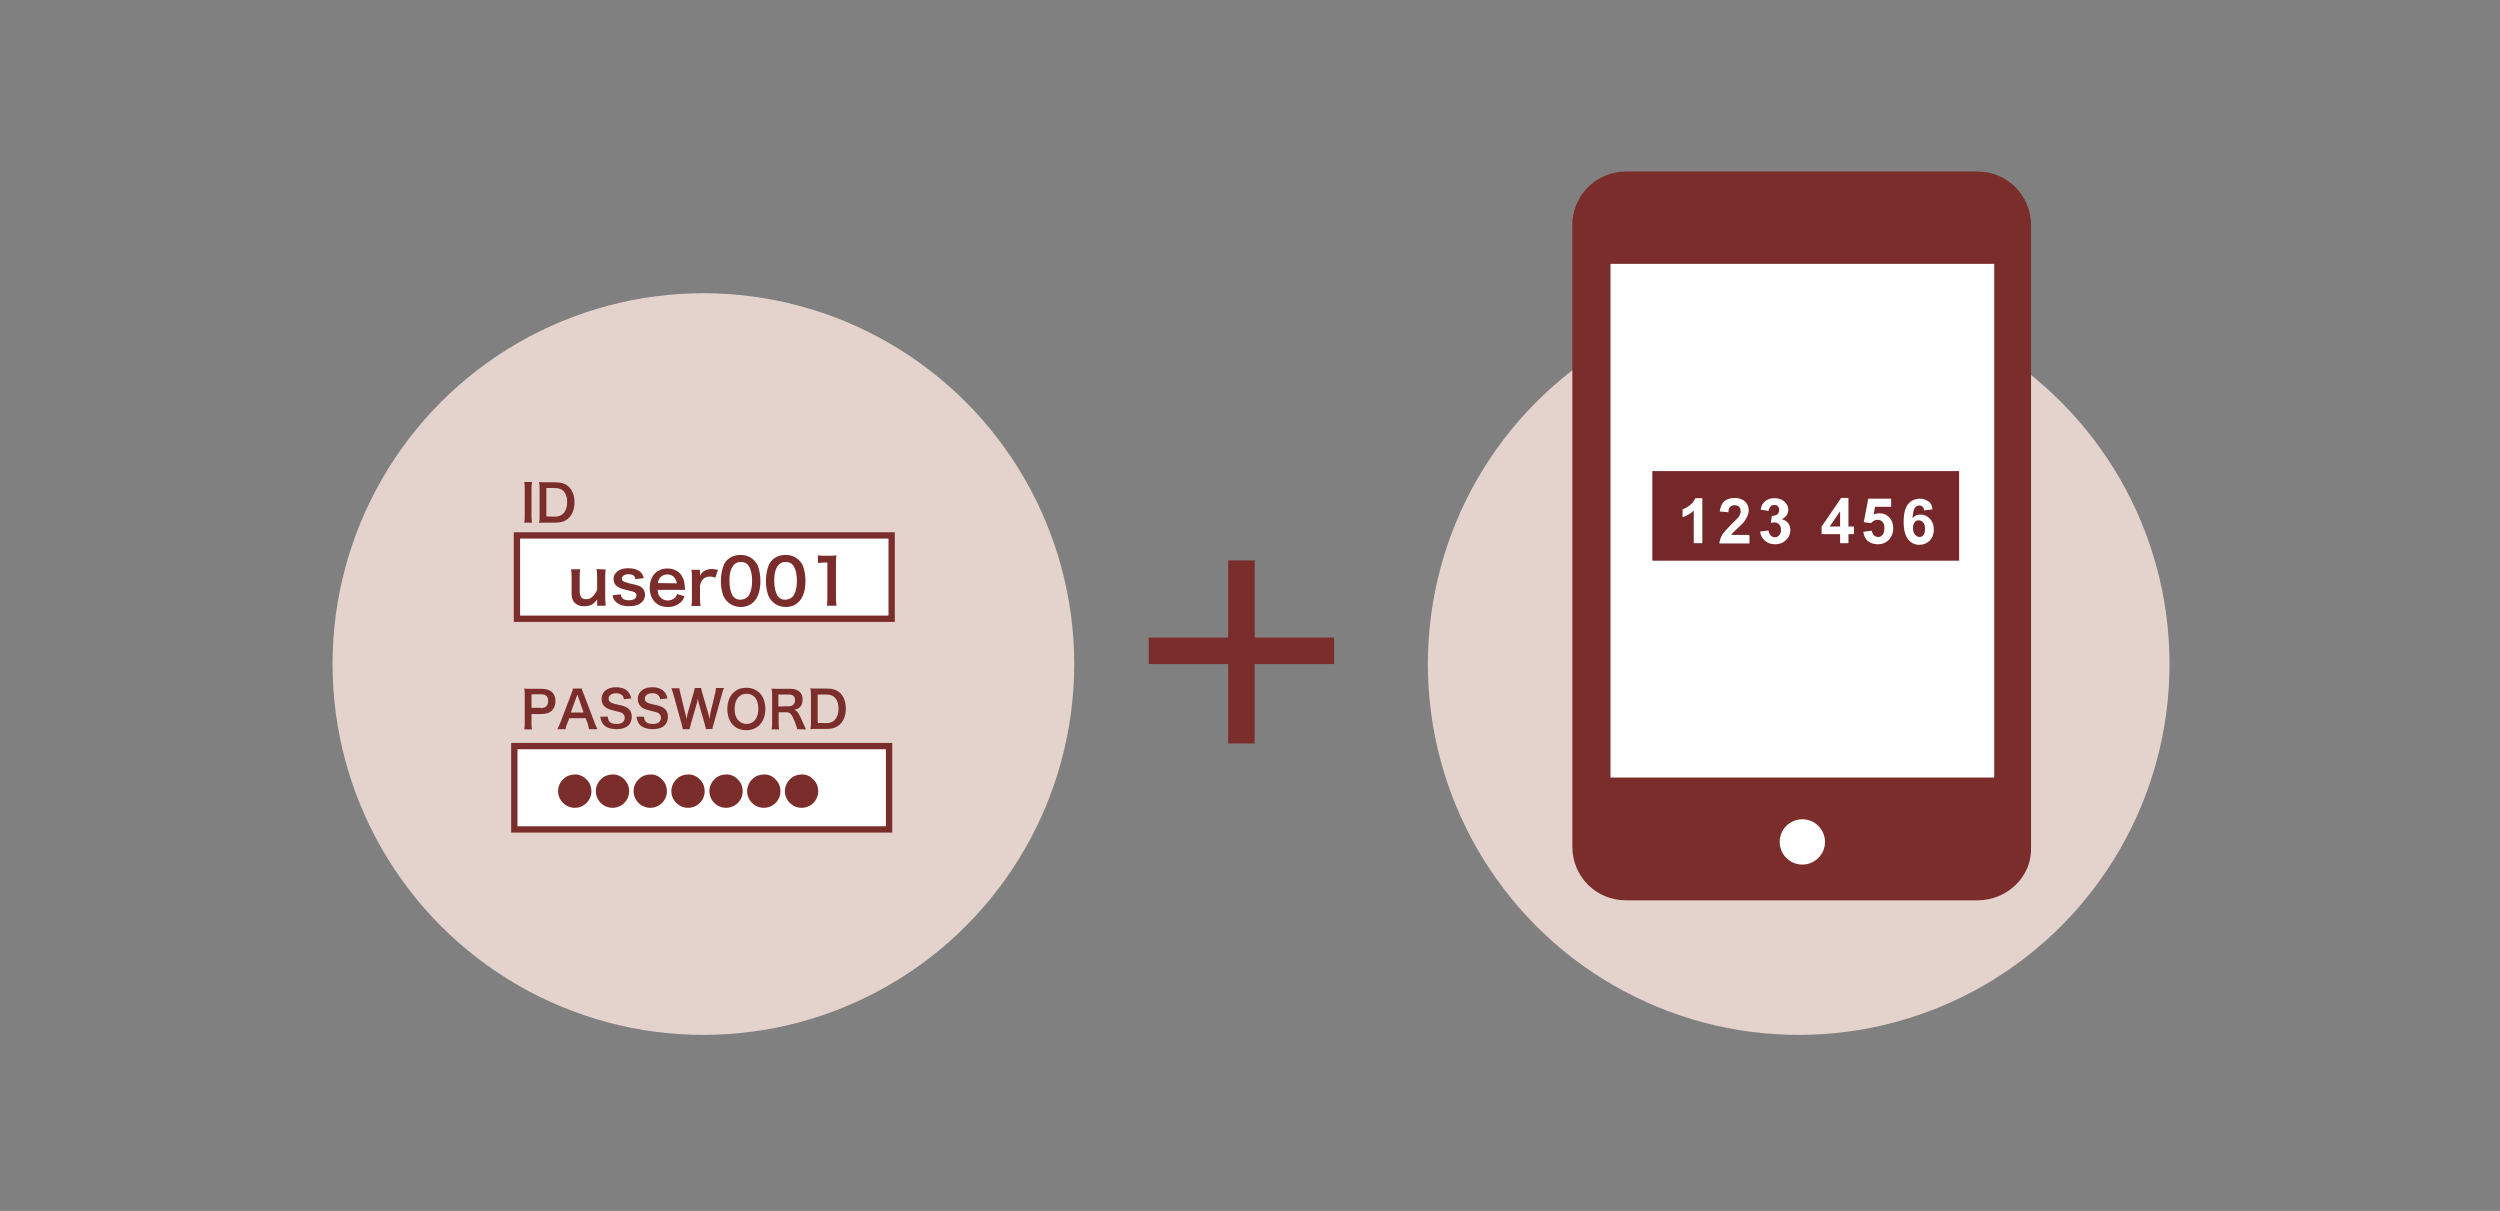 <?xml version="1.0" encoding="utf-8"?>
<!-- Generator: Adobe Illustrator 28.2.0, SVG Export Plug-In . SVG Version: 6.00 Build 0)  -->
<svg version="1.1" id="レイヤー_1" xmlns="http://www.w3.org/2000/svg" xmlns:xlink="http://www.w3.org/1999/xlink" x="0px"
	 y="0px" viewBox="0 0 960 465" style="enable-background:new 0 0 960 465;" xml:space="preserve">
<rect x="0" y="0" width="960" height="465" fill="#808080" stroke="none"/>
<style type="text/css">
	.st0{fill:#7B2D2B;}
	.st1{fill:#E3D3CC;}
	.st2{fill:#7B2D2B;stroke:#7B2D2B;stroke-width:4.239;stroke-miterlimit:10;}
	.st3{fill:#FFFFFF;stroke:#7B2D2B;stroke-width:1.843;stroke-miterlimit:10;}
	.st4{fill:#FFFFFF;}
	.st5{fill:#762729;}
	.st6{fill:#FFFFFF;stroke:#7B2D2B;stroke-width:2.422;stroke-miterlimit:10;}
</style>
<g>
	<path class="st0" d="M481.8,285.5h-10.2V255h-30.5v-10.2h30.5v-29.6h10.2v29.6h30.5V255h-30.5V285.5z"/>
</g>
<circle class="st1" cx="270.1" cy="255" r="142.4"/>
<circle class="st1" cx="690.7" cy="255" r="142.4"/>
<g>
	<path class="st2" d="M759.4,343.6H624.3c-10.2,0-18.4-8.2-18.4-18.4V86.4c0-10.2,8.2-18.4,18.4-18.4h135.1
		c10.2,0,18.4,8.2,18.4,18.4v238.8C778.3,335.4,769.6,343.6,759.4,343.6z"/>
	<rect x="617.5" y="100.4" class="st3" width="149.2" height="199.1"/>
	<circle class="st4" cx="692.1" cy="323.3" r="8.7"/>
	<rect x="634.5" y="180.9" class="st5" width="117.8" height="34.4"/>
</g>
<g>
	<rect x="198.5" y="205.6" class="st6" width="143.9" height="32"/>
	<rect x="197.5" y="286.5" class="st6" width="143.9" height="32"/>
</g>
<g>
	<path class="st4" d="M653.7,208.6h-3.3v-12.5c-1.2,1.1-2.7,2-4.3,2.5v-3c0.8-0.3,1.8-0.8,2.8-1.6c1-0.8,1.7-1.7,2.1-2.7h2.7V208.6z
		"/>
	<path class="st4" d="M671.8,205.6v3.1h-11.6c0.2-1.1,0.5-2.3,1.1-3.3s1.9-2.4,3.7-4.2c1.5-1.4,2.4-2.4,2.7-2.8
		c0.5-0.7,0.7-1.4,0.7-2.1c0-0.8-0.2-1.3-0.6-1.7c-0.4-0.4-1-0.6-1.7-0.6c-0.7,0-1.2,0.2-1.7,0.6c-0.4,0.4-0.7,1.1-0.7,2.1l-3.3-0.3
		c0.2-1.8,0.8-3.1,1.8-4c1.1-0.8,2.4-1.2,3.9-1.2c1.7,0,3,0.5,4,1.4c1,0.9,1.4,2.1,1.4,3.4c0,0.8-0.2,1.5-0.5,2.2
		c-0.3,0.7-0.8,1.4-1.3,2.2c-0.4,0.5-1.1,1.2-2.2,2.2c-1.1,1-1.7,1.6-2,1.9c-0.3,0.3-0.5,0.6-0.7,0.9h6.8V205.6z"/>
	<path class="st4" d="M675.9,204.1l3.2-0.4c0.1,0.8,0.4,1.4,0.8,1.9c0.5,0.5,1,0.7,1.6,0.7c0.7,0,1.3-0.2,1.7-0.8
		c0.5-0.5,0.7-1.2,0.7-2.1c0-0.8-0.2-1.5-0.7-2c-0.5-0.5-1-0.8-1.7-0.8c-0.5,0-0.9,0.1-1.5,0.2l0.4-2.7c0.9,0,1.6-0.2,2.1-0.6
		c0.5-0.4,0.7-1,0.7-1.7c0-0.6-0.2-1.1-0.5-1.4c-0.4-0.4-0.8-0.5-1.4-0.5s-1.1,0.2-1.4,0.6c-0.4,0.4-0.7,1-0.8,1.7l-3-0.5
		c0.2-1.1,0.5-1.9,1-2.5c0.5-0.6,1.1-1.1,1.8-1.4c0.8-0.4,1.6-0.5,2.6-0.5c1.6,0,3,0.5,4,1.6c0.8,0.8,1.2,1.8,1.2,2.9
		c0,1.5-0.8,2.7-2.5,3.6c1,0.2,1.8,0.7,2.4,1.4c0.6,0.8,0.9,1.7,0.9,2.7c0,1.5-0.5,2.8-1.7,3.9c-1.1,1.1-2.5,1.6-4.2,1.6
		c-1.6,0-2.9-0.5-3.9-1.4C676.6,206.6,676,205.5,675.9,204.1z"/>
	<path class="st4" d="M706.6,208.6v-3.5h-7.1v-2.9l7.5-11h2.8v11h2.1v2.9h-2.1v3.5H706.6z M706.6,202.2v-5.9l-4,5.9H706.6z"/>
	<path class="st4" d="M715.5,204.2l3.3-0.4c0.1,0.8,0.4,1.4,0.8,1.7c0.5,0.5,1,0.7,1.6,0.7c0.7,0,1.3-0.3,1.7-0.8
		c0.5-0.5,0.7-1.4,0.7-2.6c0-1.1-0.2-1.8-0.7-2.4c-0.5-0.5-1.1-0.8-1.9-0.8c-1,0-1.8,0.5-2.6,1.3l-2.7-0.4l1.7-9h8.8v3.1h-6.2
		l-0.5,3c0.8-0.4,1.5-0.5,2.3-0.5c1.4,0,2.7,0.5,3.7,1.6c1,1.1,1.5,2.4,1.5,4.2c0,1.4-0.4,2.7-1.2,3.8c-1.1,1.5-2.7,2.3-4.7,2.3
		c-1.6,0-2.9-0.5-4-1.3C716.3,206.8,715.7,205.7,715.5,204.2z"/>
	<path class="st4" d="M742.1,195.6l-3.2,0.4c-0.1-0.7-0.3-1.1-0.6-1.4c-0.3-0.3-0.8-0.5-1.3-0.5c-0.7,0-1.3,0.3-1.7,0.9
		s-0.8,2-0.9,4c0.8-1,1.8-1.4,3.1-1.4c1.4,0,2.6,0.5,3.6,1.6c1,1.1,1.5,2.4,1.5,4.1c0,1.7-0.5,3.2-1.6,4.3c-1.1,1.1-2.4,1.6-4,1.6
		c-1.7,0-3.2-0.7-4.3-2.1c-1.1-1.4-1.7-3.6-1.7-6.7c0-3.2,0.6-5.5,1.7-6.8c1.1-1.4,2.7-2.1,4.6-2.1c1.3,0,2.4,0.4,3.3,1.1
		C741.4,193,741.9,194.1,742.1,195.6z M734.6,202.8c0,1.1,0.2,1.9,0.8,2.5c0.5,0.6,1.1,0.9,1.7,0.9c0.6,0,1.1-0.2,1.5-0.7
		c0.4-0.5,0.6-1.3,0.6-2.4c0-1.1-0.2-2-0.7-2.5s-1-0.8-1.7-0.8c-0.6,0-1.2,0.2-1.6,0.8C734.8,201.1,734.6,201.8,734.6,202.8z"/>
</g>
<g>
	<g>
		<path class="st0" d="M204.3,185.1c-0.1,0.8-0.2,1.4-0.2,2.5v10.6c0,1.1,0.1,1.7,0.2,2.5h-3c0.2-0.8,0.2-1.4,0.2-2.5v-10.6
			c0-1.2,0-1.7-0.2-2.5H204.3z"/>
		<path class="st0" d="M207.2,187.7c0-1.1,0-1.7-0.2-2.6c0.8,0.1,1.3,0.1,2.5,0.1h3.6c2.4,0,4,0.5,5.3,1.7c1.4,1.4,2.2,3.4,2.2,5.9
			c0,2.7-0.8,4.8-2.3,6.2c-1.3,1.2-2.8,1.7-5.2,1.7h-3.6c-1.2,0-1.7,0-2.5,0.1c0.2-0.8,0.2-1.4,0.2-2.6L207.2,187.7L207.2,187.7z
			 M212.9,198.4c1.6,0,2.7-0.4,3.5-1.3c0.9-1,1.4-2.5,1.4-4.3s-0.5-3.3-1.4-4.2c-0.8-0.8-1.8-1.2-3.5-1.2h-3.1v10.9L212.9,198.4
			L212.9,198.4z"/>
		<path class="st0" d="M232.6,218.7c-0.2,1.1-0.2,1.8-0.2,3.1v7.6c0,1.4,0.1,2.1,0.2,3.2h-3.3v-1.3c0-0.4,0-0.5,0-1.1
			c-1.4,1.9-2.7,2.6-4.9,2.6c-1.2,0-2.1-0.2-2.9-0.7c-1.4-0.8-2-2.2-2-4.2v-6.2c0-1.4-0.1-2.3-0.2-3.1h3.5c-0.2,1.1-0.2,1.9-0.2,3.1
			v5.4c0,1.4,0.4,2.3,1.1,2.7c0.4,0.2,0.8,0.3,1.4,0.3c1.7,0,3.1-1.2,4.2-3.6v-4.9c0-1.2-0.1-2.1-0.2-3.1L232.6,218.7L232.6,218.7z"
			/>
		<path class="st0" d="M238.3,228.2c0.4,1.7,1.3,2.3,3.2,2.3c1.8,0,2.9-0.7,2.9-1.8c0-0.5-0.2-0.9-0.6-1.2c-0.5-0.3-0.6-0.3-2.6-0.8
			c-1.9-0.4-2.7-0.7-3.5-1.1c-1.4-0.7-2.1-1.8-2.1-3.2c0-0.8,0.2-1.7,0.8-2.3c1-1.3,2.7-1.9,4.9-1.9c2,0,3.6,0.5,4.6,1.4
			c0.6,0.6,1,1.2,1.3,2.4l-3.2,0.4c-0.2-1.4-1.1-1.9-2.7-1.9c-1.5,0-2.5,0.7-2.5,1.7c0,0.5,0.2,0.9,0.8,1.1c0.5,0.3,1.1,0.4,2.4,0.8
			c2.5,0.5,3.5,0.8,4.3,1.4c0.9,0.7,1.4,1.7,1.4,3c0,1-0.5,2.1-1.2,2.7c-1.1,1.1-2.8,1.6-5,1.6c-2.5,0-4.3-0.8-5.4-2.1
			c-0.5-0.6-0.7-1.1-0.9-2.1L238.3,228.2z"/>
		<path class="st0" d="M252.5,226.5c0.2,1.4,0.3,2,0.9,2.7c0.7,0.8,1.8,1.4,3,1.4c1.2,0,2.2-0.5,2.9-1.2c0.3-0.3,0.5-0.6,0.7-1.3
			l2.9,0.9c-0.5,1.1-0.8,1.6-1.4,2.2c-1.3,1.2-3,1.9-5,1.9c-4.3,0-7-2.9-7-7.4c0-4.5,2.7-7.4,6.8-7.4c2.8,0,5.1,1.4,6,3.8
			c0.5,1.1,0.6,2.1,0.7,3.7c0,0.1,0,0.2,0.1,0.7H252.5L252.5,226.5z M259.9,224c-0.2-1.1-0.5-1.7-1.1-2.4c-0.7-0.7-1.4-1-2.6-1
			c-1.9,0-3.3,1.3-3.6,3.3L259.9,224L259.9,224z"/>
		<path class="st0" d="M274.7,221.8c-1-0.3-1.5-0.4-2.1-0.4c-1.2,0-2.1,0.4-2.8,1.2c-0.6,0.7-0.8,1.3-1,2.4v4.5
			c0,1.3,0.1,2.1,0.2,3.2h-3.5c0.2-1.2,0.2-1.9,0.2-3.2v-7.6c0-1.4,0-2.1-0.2-3.1h3.3v2.3c0.8-1.7,2.4-2.6,4.6-2.6
			c0.6,0,1.1,0.1,2.3,0.3L274.7,221.8z"/>
		<path class="st0" d="M279.3,231c-0.8-0.8-1.3-1.6-1.6-2.4c-0.6-1.7-0.9-3.6-0.9-5.5c0-2.6,0.6-5.2,1.4-6.7
			c1.3-2.2,3.5-3.3,6.2-3.3c2.1,0,3.8,0.7,5.1,2c0.8,0.8,1.3,1.6,1.6,2.4c0.6,1.7,0.9,3.6,0.9,5.6c0,3-0.7,5.6-1.8,7.1
			c-1.4,1.9-3.3,2.9-5.9,2.9C282.3,233,280.6,232.3,279.3,231z M287.1,229.2c1.1-1.1,1.7-3.4,1.7-6.2s-0.6-5-1.7-6.2
			c-0.6-0.7-1.5-1-2.7-1c-1.1,0-2,0.4-2.7,1.2c-1.1,1.3-1.6,3.3-1.6,5.9c0,2.6,0.5,4.6,1.2,5.8c0.8,1.1,1.7,1.6,3.1,1.6
			C285.5,230.2,286.5,229.8,287.1,229.2z"/>
		<path class="st0" d="M296.6,231c-0.8-0.8-1.3-1.6-1.6-2.4c-0.6-1.7-0.9-3.6-0.9-5.5c0-2.6,0.6-5.2,1.4-6.7
			c1.3-2.2,3.5-3.3,6.2-3.3c2.1,0,3.8,0.7,5.1,2c0.8,0.8,1.3,1.6,1.6,2.4c0.6,1.7,0.9,3.6,0.9,5.6c0,3-0.7,5.6-1.8,7.1
			c-1.4,1.9-3.3,2.9-5.9,2.9C299.6,233,297.8,232.3,296.6,231z M304.3,229.2c1.1-1.1,1.7-3.4,1.7-6.2s-0.6-5-1.7-6.2
			c-0.6-0.7-1.5-1-2.7-1s-2,0.4-2.7,1.2c-1.1,1.3-1.6,3.3-1.6,5.9c0,2.6,0.5,4.6,1.2,5.8c0.8,1.1,1.7,1.6,3.1,1.6
			C302.8,230.2,303.7,229.8,304.3,229.2z"/>
		<path class="st0" d="M317.5,232.6c0.2-0.9,0.2-1.9,0.2-3.2v-13.4h-1.1c-0.9,0-1.6,0.1-2.5,0.2v-3c0.8,0.2,1.3,0.2,2.4,0.2h2.2
			c1.2,0,1.6,0,2.5-0.2c-0.2,1.4-0.2,2.6-0.2,4v12.2c0,1.3,0.1,2.1,0.2,3.2H317.5z"/>
		<path class="st0" d="M201.3,280c0.2-0.8,0.2-1.4,0.2-2.5v-10.6c0-0.9,0-1.7-0.2-2.5c0.8,0.1,1.4,0.1,2.5,0.1h4.1
			c1.9,0,3.3,0.5,4.2,1.4c0.8,0.8,1.2,2,1.2,3.3c0,1.5-0.5,2.7-1.3,3.6c-1,1-2.3,1.4-4.2,1.4h-3.7v3.3c0,1.1,0,1.8,0.2,2.6H201.3z
			 M207.7,271.9c1.8,0,2.8-1,2.8-2.7c0-0.8-0.2-1.4-0.6-1.9c-0.5-0.5-1.1-0.7-2.1-0.7h-3.7v5.2H207.7z"/>
		<path class="st0" d="M226.2,280c-0.2-0.7-0.3-1.5-0.5-2.1l-0.8-2.1h-6.3l-0.8,2.1c-0.4,0.9-0.5,1.2-0.6,2.1h-3.2
			c0.3-0.5,0.7-1.4,1.1-2.3l4.3-11.3c0.4-1,0.5-1.4,0.6-2h3.4c0.1,0.5,0.2,0.8,0.7,2l4.3,11.3c0.5,1.3,0.8,1.8,1,2.3H226.2z
			 M222.1,267.8c-0.1-0.2-0.2-0.5-0.4-1.1c-0.3,0.9-0.3,0.9-0.4,1.1l-2.1,5.8h4.9L222.1,267.8z"/>
		<path class="st0" d="M233.4,275.2c0.1,0.9,0.2,1.3,0.5,1.7c0.5,0.8,1.6,1.1,2.9,1.1c2,0,3.1-0.9,3.1-2.4c0-0.8-0.4-1.4-1-1.8
			c-0.6-0.3-0.7-0.3-3.4-1c-1.4-0.3-2.3-0.7-3-1.2c-1-0.8-1.5-1.8-1.5-3.2c0-2.7,2.2-4.5,5.5-4.5c2.2,0,4,0.7,4.9,2
			c0.5,0.7,0.8,1.2,1,2.3l-2.8,0.3c-0.2-0.7-0.2-1-0.6-1.4c-0.5-0.6-1.4-0.9-2.4-0.9c-1.7,0-2.9,0.8-2.9,2.1c0,0.8,0.5,1.4,1.4,1.7
			c0.5,0.2,0.6,0.2,2.7,0.7c1.5,0.3,2.5,0.7,3.2,1.2c1.1,0.8,1.6,1.9,1.6,3.3c0,1.4-0.5,2.5-1.2,3.3c-1.1,1-2.6,1.5-4.7,1.5
			c-1.6,0-3.2-0.4-4.1-1c-0.8-0.5-1.4-1.3-1.7-2.2c-0.2-0.5-0.2-0.8-0.4-1.6L233.4,275.2z"/>
		<path class="st0" d="M247.3,275.2c0.1,0.9,0.2,1.3,0.5,1.7c0.5,0.8,1.6,1.1,2.9,1.1c2,0,3.1-0.9,3.1-2.4c0-0.8-0.4-1.4-1-1.8
			c-0.6-0.3-0.7-0.3-3.4-1c-1.4-0.3-2.3-0.7-3-1.2c-1-0.8-1.5-1.8-1.5-3.2c0-2.7,2.2-4.5,5.5-4.5c2.2,0,4,0.7,4.9,2
			c0.5,0.7,0.8,1.2,1,2.3l-2.8,0.3c-0.2-0.7-0.2-1-0.6-1.4c-0.5-0.6-1.4-0.9-2.4-0.9c-1.7,0-2.9,0.8-2.9,2.1c0,0.8,0.5,1.4,1.4,1.7
			c0.5,0.2,0.6,0.2,2.7,0.7c1.5,0.3,2.5,0.7,3.2,1.2c1.1,0.8,1.6,1.9,1.6,3.3c0,1.4-0.5,2.5-1.2,3.3c-1.1,1-2.6,1.5-4.7,1.5
			c-1.6,0-3.2-0.4-4.1-1c-0.8-0.5-1.4-1.3-1.7-2.2c-0.2-0.5-0.2-0.8-0.4-1.6L247.3,275.2z"/>
		<path class="st0" d="M271.1,280c-0.1-0.5-0.3-1.3-0.5-2l-2.1-7.3c-0.2-0.8-0.4-1.5-0.5-2.5c-0.2,1.1-0.4,1.9-0.6,2.5l-2.1,7.3
			c-0.2,0.9-0.4,1.5-0.5,2h-2.6c-0.1-0.5-0.1-0.5-0.5-2.1l-3.1-11.2c-0.3-1.1-0.5-1.7-0.8-2.4h3.1c0,0.7,0.2,1.3,0.4,2.1l1.8,7.4
			c0.2,0.6,0.4,1.6,0.5,2.3c0.2-1.2,0.4-1.7,0.5-2.3l2.2-7.6c0.2-0.8,0.4-1.4,0.5-2h2.4c0.1,0.5,0.2,1.2,0.5,2l2.2,7.5
			c0.2,0.5,0.2,0.9,0.5,2.4c0.1-0.5,0.1-0.5,0.2-1.1c0.1-0.3,0.2-1.1,0.2-1.3l1.8-7.4c0.2-0.8,0.3-1.5,0.3-2.1h3.1
			c-0.3,0.7-0.5,1.2-0.8,2.4l-3.1,11.2c-0.2,0.5-0.2,0.9-0.3,1.1c-0.2,0.5-0.2,0.5-0.2,1L271.1,280L271.1,280z"/>
		<path class="st0" d="M291.7,266.1c1.4,1.4,2.2,3.6,2.2,6.1c0,4.9-2.9,8.2-7.3,8.2c-4.5,0-7.3-3.2-7.3-8.2c0-2.5,0.8-4.7,2.2-6.1
			c1.4-1.4,3-2,5.1-2C288.7,264.1,290.3,264.8,291.7,266.1z M291.2,272.2c0-2-0.5-3.6-1.5-4.6c-0.8-0.8-1.8-1.2-3-1.2
			c-2.8,0-4.6,2.2-4.6,5.8c0,2,0.5,3.6,1.6,4.6c0.8,0.8,1.8,1.2,3,1.2C289.4,278,291.2,275.8,291.2,272.2z"/>
		<path class="st0" d="M306.1,280c0-0.5-0.4-1.4-1-3.1c-1.1-2.7-1.7-3.4-3.3-3.4H299v4c0,1.2,0,1.8,0.2,2.6h-2.9
			c0.2-0.8,0.2-1.4,0.2-2.6V267c0-1.1,0-1.6-0.2-2.6c0.8,0.1,1.4,0.1,2.5,0.1h4.7c3,0,4.7,1.5,4.7,4.1c0,1.3-0.3,2.2-1,2.9
			c-0.5,0.5-1.1,0.8-2.2,1.1c1.2,0.4,1.6,0.9,3.6,5.5c0.2,0.4,0.7,1.4,0.9,2L306.1,280L306.1,280z M302.9,271.2
			c0.8,0,1.4-0.2,1.8-0.7c0.4-0.4,0.6-1,0.6-1.7c0-1.4-0.8-2.1-2.4-2.1h-4v4.6L302.9,271.2L302.9,271.2z"/>
		<path class="st0" d="M311.4,266.9c0-1.1,0-1.7-0.2-2.6c0.8,0.1,1.3,0.1,2.5,0.1h3.6c2.4,0,4,0.5,5.3,1.7c1.4,1.4,2.2,3.4,2.2,5.9
			c0,2.7-0.8,4.8-2.3,6.2c-1.3,1.2-2.8,1.7-5.2,1.7h-3.6c-1.2,0-1.7,0-2.5,0.1c0.2-0.8,0.2-1.4,0.2-2.6L311.4,266.9L311.4,266.9z
			 M317.1,277.7c1.6,0,2.7-0.4,3.5-1.3c0.9-1,1.4-2.5,1.4-4.3c0-1.8-0.5-3.3-1.4-4.2c-0.8-0.8-1.8-1.2-3.5-1.2h-3.1v10.9
			L317.1,277.7L317.1,277.7z"/>
		<path class="st0" d="M225.4,299.5c1.1,1.1,1.7,2.7,1.7,4.3c0,3.6-2.9,6.4-6.4,6.4s-6.4-2.9-6.4-6.4c0-1.8,0.8-3.5,2.1-4.7
			c1.1-1.1,2.7-1.7,4.3-1.7C222.4,297.3,224.1,298.1,225.4,299.5z"/>
		<path class="st0" d="M239.9,299.5c1.1,1.1,1.7,2.7,1.7,4.3c0,3.6-2.9,6.4-6.4,6.4c-3.5,0-6.4-2.9-6.4-6.4c0-1.8,0.8-3.5,2.1-4.7
			c1.1-1.1,2.7-1.7,4.3-1.7C237,297.3,238.7,298.1,239.9,299.5z"/>
		<path class="st0" d="M254.4,299.5c1.1,1.1,1.7,2.7,1.7,4.3c0,3.6-2.9,6.4-6.4,6.4s-6.4-2.9-6.4-6.4c0-1.8,0.8-3.5,2.1-4.7
			c1.1-1.1,2.7-1.7,4.3-1.7C251.5,297.3,253.2,298.1,254.4,299.5z"/>
		<path class="st0" d="M268.9,299.5c1.1,1.1,1.7,2.7,1.7,4.3c0,3.6-2.9,6.4-6.4,6.4s-6.4-2.9-6.4-6.4c0-1.8,0.8-3.5,2.1-4.7
			c1.1-1.1,2.7-1.7,4.3-1.7C266,297.3,267.7,298.1,268.9,299.5z"/>
		<path class="st0" d="M283.5,299.5c1.1,1.1,1.7,2.7,1.7,4.3c0,3.6-2.9,6.4-6.4,6.4c-3.5,0-6.4-2.9-6.4-6.4c0-1.8,0.8-3.5,2.1-4.7
			c1.1-1.1,2.7-1.7,4.3-1.7C280.6,297.3,282.3,298.1,283.5,299.5z"/>
		<path class="st0" d="M298,299.5c1.1,1.1,1.7,2.7,1.7,4.3c0,3.6-2.9,6.4-6.4,6.4c-3.5,0-6.4-2.9-6.4-6.4c0-1.8,0.8-3.5,2.1-4.7
			c1.1-1.1,2.7-1.7,4.3-1.7C295.1,297.3,296.8,298.1,298,299.5z"/>
		<path class="st0" d="M312.5,299.5c1.1,1.1,1.7,2.7,1.7,4.3c0,3.6-2.9,6.4-6.4,6.4c-3.5,0-6.4-2.9-6.4-6.4c0-1.8,0.8-3.5,2.1-4.7
			c1.1-1.1,2.7-1.7,4.3-1.7C309.6,297.3,311.3,298.1,312.5,299.5z"/>
	</g>
</g>
</svg>
